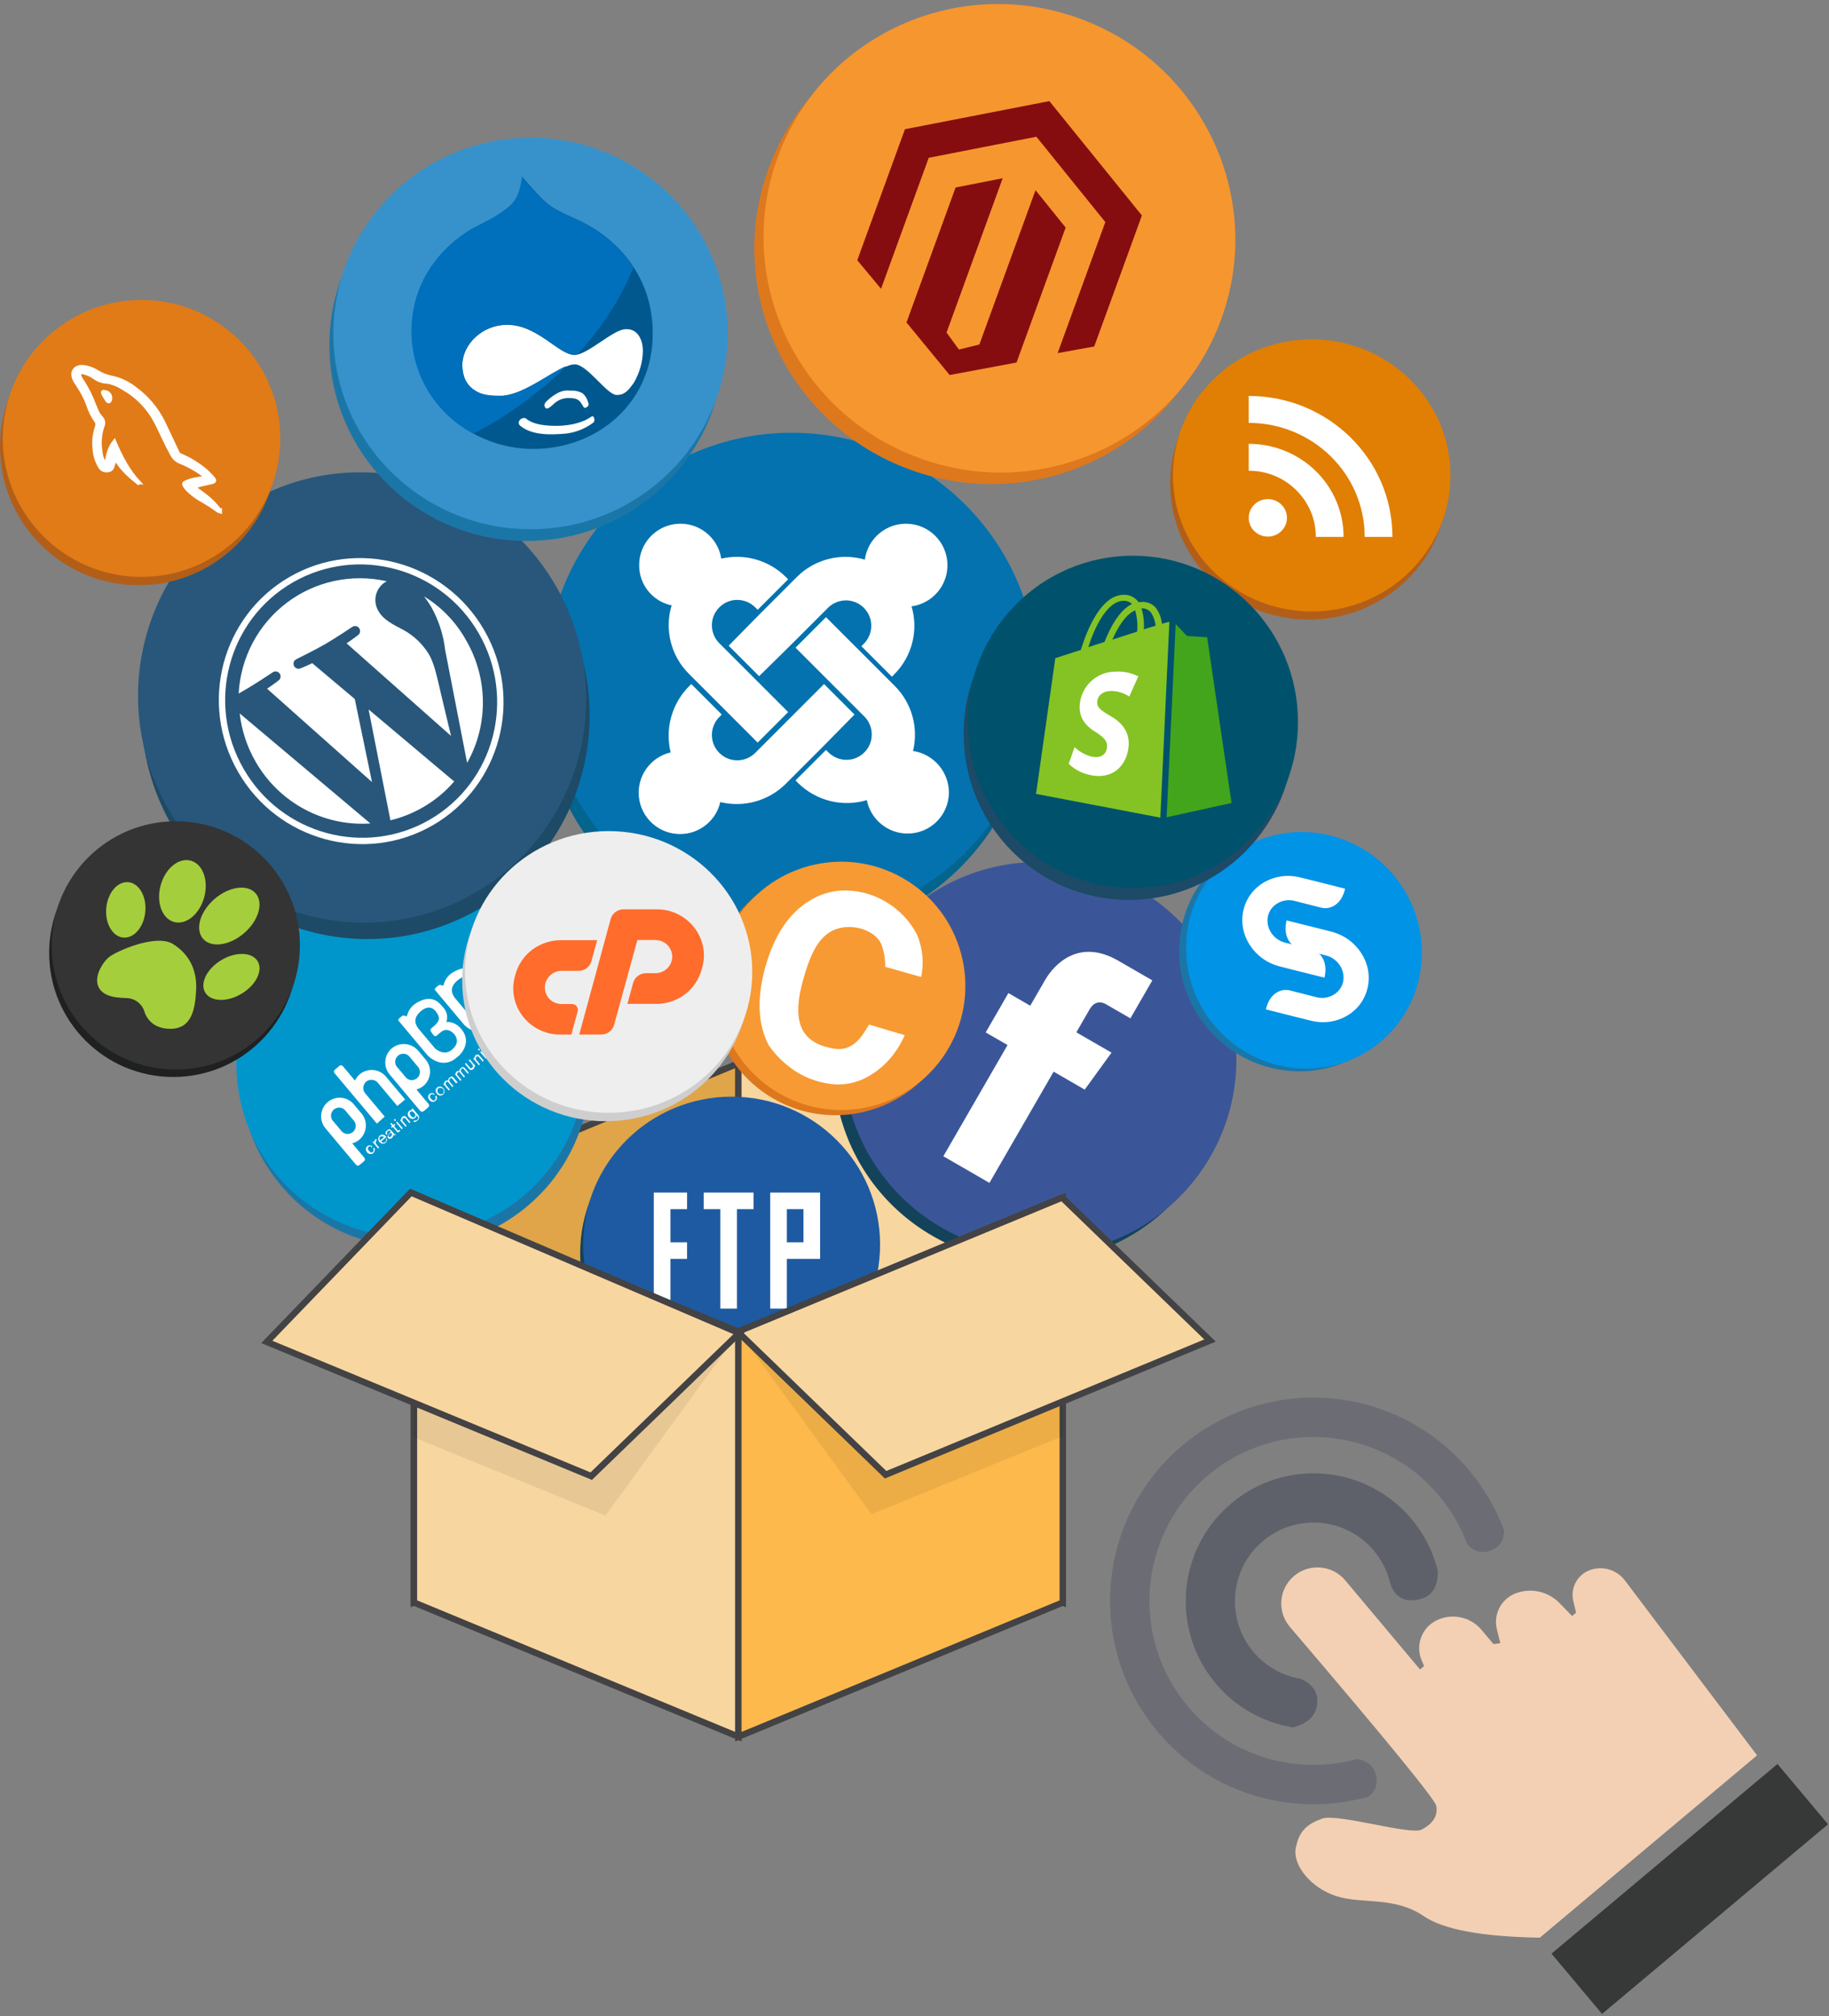 <?xml version="1.0" encoding="UTF-8"?>
<svg width="372px" height="410px" viewBox="0 0 372 410" version="1.1" xmlns="http://www.w3.org/2000/svg" xmlns:xlink="http://www.w3.org/1999/xlink">
   
    <rect x="0" y="0" width="372" height="410" fill="#808080" stroke="none"/>
   
    <defs></defs>
    <g id="Page-1" stroke="none" stroke-width="1" fill="none" fill-rule="evenodd">
        <g id="Group-207" transform="translate(0, -13)">
            <g id="Page-1-Copy" transform="translate(10, 82)">
                <polygon id="Fill-13" stroke="#434244" stroke-width="1.3" fill="#DFA548" points="74.188 256.861 140.17 229.582 140.17 147.236 74.188 174.515"></polygon>
                <polygon id="Fill-15" stroke="#434244" stroke-width="1.3" fill="#F8D6A0" points="206.161 256.861 140.171 229.582 140.171 147.236 206.161 174.515"></polygon>
                <g id="Group-18" fill-rule="nonzero">
                    <g id="Group-193" transform="translate(100, 19)">
                        <circle id="Oval" fill="#03648E" cx="50" cy="53" r="50"></circle>
                        <circle id="Oval" fill="#0372AF" cx="51" cy="50" r="50"></circle>
                        <path d="M20,26.9 C19.996,22.511 23.372,18.858 27.748,18.518 C32.124,18.177 36.025,21.263 36.7,25.6 C41.412,24.502 46.358,25.899 49.8,29.3 L50.3,29.8 L44.1,36 L43.6,35.5 C42.296,34.196 40.395,33.687 38.614,34.164 C36.833,34.641 35.441,36.033 34.964,37.814 C34.487,39.595 34.996,41.496 36.3,42.8 L37.5,44 L43.7,50.2 L50.3,56.8 L44.1,63 L37.5,56.4 L31.3,50.2 L30.1,49 C26.458,45.367 25.113,40.024 26.6,35.1 C22.724,34.293 19.96,30.859 20,26.9 Z M38.2,43.3 L44.4,49.5 L51,43 L57.2,36.8 L58.4,35.6 C59.704,34.296 61.605,33.787 63.386,34.264 C65.167,34.741 66.559,36.133 67.036,37.914 C67.513,39.695 67.004,41.596 65.7,42.9 L65.2,43.4 L71.4,49.6 L71.9,49.1 C75.507,45.489 76.85,40.194 75.4,35.3 C79.727,34.712 82.891,30.92 82.695,26.557 C82.498,22.194 79.006,18.702 74.643,18.505 C70.28,18.309 66.488,21.473 65.9,25.8 C61.006,24.366 55.719,25.707 52.1,29.3 L50.9,30.5 L44.7,36.7 L38.2,43.3 Z M75.7,64.7 C76.853,59.956 75.451,54.954 72,51.5 L70.8,50.3 L64.6,44.1 L58,37.5 L51.8,43.7 L58.4,50.3 L64.6,56.5 L65.8,57.7 C67.104,59.004 67.613,60.905 67.136,62.686 C66.659,64.467 65.267,65.859 63.486,66.336 C61.705,66.813 59.804,66.304 58.5,65 L58,64.5 L51.8,70.7 L52.3,71.2 C55.973,74.843 61.345,76.186 66.3,74.7 C67.095,78.654 70.567,81.498 74.6,81.5 C76.829,81.503 78.967,80.619 80.543,79.043 C82.119,77.467 83.003,75.329 83,73.1 C82.95,68.891 79.861,65.336 75.7,64.7 Z M63.8,57.3 L57.6,51.1 L51,57.7 L44.8,63.9 L43.6,65.1 C42.296,66.404 40.395,66.913 38.614,66.436 C36.833,65.959 35.441,64.567 34.964,62.786 C34.487,61.005 34.996,59.104 36.3,57.8 L36.8,57.3 L30.6,51.1 L30.1,51.6 C26.626,55.122 25.225,60.194 26.4,65 C22.241,65.97 19.47,69.904 19.956,74.146 C20.441,78.389 24.03,81.594 28.3,81.6 C32.216,81.616 35.621,78.917 36.5,75.1 C41.275,76.262 46.311,74.861 49.8,71.4 L51,70.2 L57.2,64 L63.8,57.3 Z" id="Shape" fill="#FFFFFF"></path>
                    </g>
                    <g id="Group-195" transform="translate(108, 154)">
                        <ellipse id="Oval" fill="#12435B" cx="30.198" cy="31.903" rx="30.198" ry="30.097"></ellipse>
                        <ellipse id="Oval" fill="#1E5AA1" cx="30.802" cy="30.097" rx="30.198" ry="30.097"></ellipse>
                        <path d="M42.036,32.986 L42.036,43.099 L38.653,43.099 L38.653,19.503 L48.8,19.503 L48.8,32.986 L42.036,32.986 Z M45.418,22.874 L42.036,22.874 L42.036,29.616 L45.418,29.616 L45.418,22.874 Z M31.889,43.099 L28.507,43.099 L28.507,22.874 L25.125,22.874 L25.125,19.503 L35.271,19.503 L35.271,22.874 L31.889,22.874 L31.889,43.099 Z M18.36,43.099 L14.978,43.099 L14.978,19.503 L21.743,19.503 L21.743,22.874 L18.36,22.874 L18.36,29.616 L21.743,29.616 L21.743,32.986 L18.36,32.986 L18.36,43.099 Z" id="Shape" fill="#FFFFFF"></path>
                    </g>
                    <g id="Group-196" transform="translate(200.5, 147) rotate(30) translate(-200.5, -147) translate(160, 106)">
                        <ellipse id="Oval" fill="#12435B" cx="40.099" cy="42.194" rx="40.099" ry="39.806"></ellipse>
                        <ellipse id="Oval" fill="#3B5698" cx="40.901" cy="39.806" rx="40.099" ry="39.806"></ellipse>
                        <path d="M53.011,31.526 L44.75,31.526 L44.75,26.113 C44.75,24.043 46.114,23.565 47.076,23.565 L52.85,23.565 L52.85,14.649 L44.831,14.649 C35.929,14.649 33.924,21.336 33.924,25.555 L33.924,31.526 L28.791,31.526 L28.791,40.761 L33.924,40.761 L33.924,66.874 L44.75,66.874 L44.75,40.761 L52.049,40.761 L53.011,31.526 Z" id="Shape" fill="#FFFFFF"></path>
                    </g>
                    <g id="Group-197" transform="translate(160.5, 132) rotate(30) translate(-160.5, -132) translate(135, 106)">
                        <ellipse id="Oval" fill="#DD781D" cx="25.248" cy="26.757" rx="25.248" ry="25.243"></ellipse>
                        <ellipse id="Oval" fill="#F79A33" cx="25.752" cy="25.243" rx="25.248" ry="25.243"></ellipse>
                        <path d="M34.892,43.115 C32.238,44.457 29.279,45.084 26.308,44.932 C23.809,44.777 21.361,44.161 19.087,43.115 L18.178,42.509 C14.543,39.833 11.967,35.491 10.452,29.584 C8.837,23.173 9.14,17.872 11.462,13.581 C12.513,11.547 14.058,9.811 15.956,8.532 C18.612,6.795 21.721,5.881 24.894,5.907 C28.097,5.895 31.235,6.807 33.933,8.532 L34.842,9.289 C36.724,10.987 38.133,13.144 38.932,15.55 L31.559,17.417 C30.801,16.045 29.791,14.829 28.58,13.833 C25.702,11.662 19.39,13.379 17.825,17.973 C16.916,20.598 17.37,23.93 18.431,28.07 C20.4,35.794 23.733,38.924 29.186,37.561 C31.66,36.955 33.125,36.097 33.983,33.977 C34.438,32.866 34.589,31.25 34.589,29.231 L41.961,27.464 C42.365,31.604 41.608,35.239 39.74,38.419 C38.591,40.404 36.912,42.03 34.892,43.115 Z" id="Shape" fill="#FFFFFF"></path>
                    </g>
                    <g id="Group-198" transform="translate(74.039, 148.101) rotate(-40) translate(-74.039, -148.101) translate(38.039, 111.601)">
                        <ellipse id="Oval" fill="#1B76A8" cx="35.644" cy="37.563" rx="35.644" ry="35.437"></ellipse>
                        <ellipse id="Oval" fill="#0096CC" cx="36.356" cy="35.437" rx="35.644" ry="35.437"></ellipse>
                        <path d="M18.178,30.688 C16.098,30.704 14.416,32.377 14.4,34.445 L14.4,44.154 C14.396,44.287 14.447,44.416 14.542,44.51 C14.636,44.603 14.765,44.654 14.899,44.65 L16.111,44.65 C16.244,44.654 16.374,44.603 16.468,44.51 C16.563,44.416 16.614,44.287 16.61,44.154 L16.61,40.327 C17.102,40.553 17.636,40.673 18.178,40.682 C20.258,40.666 21.941,38.993 21.956,36.925 L21.956,34.516 C21.978,33.507 21.589,32.532 20.878,31.811 C20.166,31.091 19.193,30.686 18.178,30.688 Z M19.818,36.854 C19.876,37.473 19.577,38.071 19.045,38.398 C18.514,38.726 17.842,38.726 17.311,38.398 C16.78,38.071 16.481,37.473 16.539,36.854 L16.539,34.445 C16.481,33.826 16.78,33.228 17.311,32.901 C17.842,32.573 18.514,32.573 19.045,32.901 C19.577,33.228 19.876,33.826 19.818,34.445 L19.818,36.854 Z" id="Shape" fill="#FFFFFF"></path>
                        <path d="M35.216,30.688 C33.136,30.704 31.453,32.377 31.438,34.445 L31.438,44.154 C31.434,44.287 31.485,44.416 31.579,44.51 C31.674,44.603 31.803,44.654 31.937,44.65 L33.149,44.65 C33.282,44.654 33.411,44.603 33.506,44.51 C33.6,44.416 33.652,44.287 33.648,44.154 L33.648,40.327 C34.14,40.553 34.674,40.673 35.216,40.682 C37.296,40.666 38.979,38.993 38.994,36.925 L38.994,34.516 C38.987,32.432 37.311,30.734 35.216,30.688 Z M36.855,36.854 C36.914,37.473 36.614,38.071 36.083,38.398 C35.552,38.726 34.88,38.726 34.349,38.398 C33.817,38.071 33.518,37.473 33.576,36.854 L33.576,34.445 C33.518,33.826 33.817,33.228 34.349,32.901 C34.88,32.573 35.552,32.573 36.083,32.901 C36.614,33.228 36.914,33.826 36.855,34.445 L36.855,36.854 Z" id="Shape" fill="#FFFFFF"></path>
                        <path d="M25.164,40.398 L25.164,34.232 C25.162,33.768 25.351,33.323 25.688,33.001 C26.025,32.68 26.48,32.51 26.947,32.531 C27.86,32.613 28.549,33.392 28.515,34.303 L28.515,40.398 L30.582,40.398 L30.582,34.303 C30.567,32.235 28.884,30.562 26.804,30.547 C26.262,30.555 25.728,30.675 25.236,30.901 L25.236,27.074 C25.24,26.941 25.188,26.813 25.094,26.719 C24.999,26.625 24.87,26.574 24.737,26.578 L23.525,26.578 C23.391,26.574 23.262,26.625 23.168,26.719 C23.073,26.813 23.022,26.941 23.026,27.074 L23.026,40.469 L25.164,40.398 Z" id="Shape" fill="#FFFFFF"></path>
                        <path d="M48.547,31.326 C48.547,29.696 48.547,28.35 46.693,27.357 C45.952,27.023 45.154,26.831 44.341,26.79 C43.502,26.785 42.682,27.032 41.988,27.499 C41.632,27.783 41.632,27.57 41.489,27.357 C41.347,27.145 41.347,27.003 40.919,27.003 C40.491,27.003 39.992,26.932 39.85,27.216 L39.85,36.5 C39.85,36.5 40.063,40.611 43.984,40.611 L44.84,40.611 C44.84,40.611 48.547,40.398 48.547,36.783 C48.547,34.516 47.121,33.736 47.121,33.736 C47.979,33.228 48.517,32.319 48.547,31.326 Z M43.414,34.161 C43.412,34.275 43.456,34.384 43.537,34.464 C43.618,34.544 43.728,34.588 43.842,34.586 L44.982,34.586 C46.408,34.586 46.764,35.862 46.764,36.642 C46.764,37.421 46.479,38.768 44.341,38.768 C42.202,38.768 41.917,36.358 41.917,36.358 L41.917,31.043 C41.988,30.334 42.131,28.704 44.626,28.704 C47.121,28.704 47.05,30.617 46.693,31.751 C46.337,32.885 44.697,32.744 44.055,32.744 C43.414,32.744 43.485,33.24 43.485,33.24 C43.443,33.545 43.419,33.853 43.414,34.161 Z" id="Shape" fill="#FFFFFF"></path>
                        <path d="M56.816,33.807 C57.669,33.26 58.201,32.335 58.242,31.326 C58.242,29.696 58.242,28.35 56.388,27.357 C55.647,27.023 54.849,26.831 54.036,26.79 C53.198,26.785 52.378,27.032 51.683,27.499 C51.327,27.783 51.327,27.57 51.184,27.357 C51.042,27.145 51.042,27.003 50.614,27.003 C50.186,27.003 49.687,26.932 49.545,27.216 L49.545,36.5 C49.545,36.5 49.758,40.611 53.679,40.611 L54.535,40.611 C54.535,40.611 58.242,40.398 58.242,36.783 C58.313,34.516 56.816,33.807 56.816,33.807 Z M53.109,34.161 C53.107,34.275 53.151,34.384 53.232,34.464 C53.313,34.544 53.423,34.588 53.537,34.586 L54.677,34.586 C56.103,34.586 56.459,35.862 56.459,36.642 C56.459,37.421 56.174,38.768 54.036,38.768 C51.897,38.768 51.612,36.358 51.612,36.358 L51.612,31.043 C51.683,30.334 51.826,28.704 54.321,28.704 C56.816,28.704 56.745,30.617 56.388,31.751 C56.032,32.885 54.392,32.744 53.75,32.744 C53.109,32.744 53.18,33.24 53.18,33.24 C53.138,33.545 53.114,33.853 53.109,34.161 Z" id="Shape" fill="#FFFFFF"></path>
                        <path d="M19.034,43.091 C18.962,43.02 18.891,43.02 18.749,43.02 C18.606,43.02 18.535,43.02 18.463,43.091 C18.392,43.162 18.321,43.162 18.321,43.233 C18.266,43.29 18.24,43.368 18.25,43.446 L18.25,43.942 C18.25,44.013 18.321,44.083 18.321,44.154 C18.321,44.225 18.392,44.296 18.463,44.296 C18.52,44.35 18.599,44.376 18.677,44.367 C18.811,44.371 18.94,44.32 19.034,44.226 C19.129,44.132 19.18,44.004 19.176,43.871 L19.461,43.871 C19.458,44.074 19.35,44.261 19.176,44.367 C19.028,44.519 18.818,44.597 18.606,44.58 C18.482,44.598 18.356,44.573 18.25,44.509 C18.178,44.438 18.036,44.367 17.964,44.296 C17.889,44.218 17.84,44.119 17.822,44.013 C17.764,43.904 17.739,43.781 17.75,43.658 C17.732,43.535 17.757,43.41 17.822,43.304 C17.824,43.193 17.876,43.089 17.964,43.02 C18.046,42.933 18.142,42.861 18.25,42.808 C18.359,42.75 18.483,42.726 18.606,42.737 C18.706,42.726 18.807,42.751 18.891,42.808 C18.962,42.808 19.034,42.879 19.105,42.95 C19.176,43.02 19.248,43.091 19.248,43.162 C19.248,43.233 19.319,43.304 19.319,43.446 L19.034,43.446 C19.105,43.233 19.105,43.162 19.034,43.091 Z" id="Shape" fill="#FFFFFF"></path>
                        <path d="M20.174,42.808 L20.174,43.162 C20.228,43.016 20.328,42.892 20.459,42.808 C20.531,42.737 20.673,42.737 20.887,42.737 L20.887,43.02 C20.745,43.02 20.673,43.02 20.602,43.091 C20.531,43.162 20.459,43.162 20.388,43.233 C20.317,43.304 20.317,43.375 20.246,43.446 L20.246,44.509 L19.96,44.509 L19.96,42.737 L20.174,42.737 L20.174,42.808 Z" id="Shape" fill="#FFFFFF"></path>
                        <path d="M22.384,44.438 C22.233,44.527 22.061,44.575 21.885,44.58 C21.762,44.598 21.636,44.573 21.529,44.509 C21.457,44.438 21.315,44.367 21.244,44.296 C21.169,44.218 21.119,44.119 21.101,44.013 C21.043,43.904 21.019,43.781 21.03,43.658 C21.011,43.535 21.036,43.41 21.101,43.304 C21.172,43.162 21.172,43.091 21.244,43.02 C21.325,42.933 21.421,42.861 21.529,42.808 C21.636,42.743 21.762,42.718 21.885,42.737 C22.031,42.726 22.178,42.75 22.313,42.808 C22.384,42.879 22.527,42.95 22.598,43.091 C22.687,43.188 22.738,43.314 22.741,43.446 L22.741,43.8 L21.386,43.8 L21.386,44.013 C21.386,44.083 21.457,44.154 21.457,44.225 C21.516,44.289 21.59,44.337 21.671,44.367 C21.743,44.367 21.814,44.438 21.956,44.438 C22.099,44.438 22.17,44.438 22.242,44.367 C22.33,44.299 22.382,44.195 22.384,44.083 L22.669,44.083 C22.592,44.215 22.496,44.334 22.384,44.438 Z M22.313,43.304 C22.306,43.228 22.246,43.169 22.17,43.162 L22.028,43.02 C21.956,43.02 21.885,42.95 21.814,42.95 C21.735,42.94 21.657,42.966 21.6,43.02 C21.524,43.027 21.464,43.087 21.457,43.162 C21.386,43.233 21.386,43.233 21.386,43.304 C21.386,43.375 21.315,43.446 21.315,43.517 L22.384,43.517 C22.33,43.46 22.303,43.382 22.313,43.304 Z" id="Shape" fill="#FFFFFF"></path>
                        <path d="M24.665,44.58 C24.594,44.58 24.523,44.65 24.451,44.65 C24.373,44.663 24.293,44.637 24.236,44.581 C24.18,44.525 24.154,44.445 24.166,44.367 C24.085,44.455 23.988,44.527 23.881,44.58 C23.772,44.637 23.648,44.662 23.525,44.65 L23.311,44.65 C23.24,44.65 23.168,44.58 23.097,44.58 L22.954,44.438 C22.954,44.367 22.883,44.296 22.883,44.225 C22.873,44.125 22.898,44.025 22.954,43.942 C22.961,43.866 23.021,43.807 23.097,43.8 C23.154,43.746 23.233,43.72 23.311,43.729 C23.382,43.729 23.453,43.658 23.525,43.658 C23.603,43.668 23.682,43.642 23.739,43.587 L23.952,43.587 C24.024,43.587 24.024,43.517 24.095,43.517 C24.134,43.478 24.159,43.428 24.166,43.375 C24.166,43.304 24.166,43.233 24.095,43.233 C24.095,43.214 24.088,43.196 24.074,43.183 C24.061,43.17 24.043,43.162 24.024,43.162 C23.969,43.157 23.918,43.132 23.881,43.091 L23.739,43.091 C23.596,43.091 23.525,43.091 23.453,43.162 C23.365,43.23 23.313,43.335 23.311,43.446 L23.026,43.446 C23.026,43.304 23.026,43.233 23.097,43.162 C23.168,43.091 23.168,43.02 23.24,42.95 C23.297,42.895 23.375,42.869 23.453,42.879 L23.952,42.879 C24.031,42.869 24.109,42.895 24.166,42.95 C24.238,43.02 24.309,43.02 24.309,43.091 C24.309,43.162 24.38,43.233 24.38,43.375 L24.38,44.438 L24.451,44.509 L24.523,44.509 L24.523,44.58 L24.665,44.58 Z M24.166,43.658 C24.095,43.658 24.095,43.729 24.024,43.729 L23.596,43.729 C23.518,43.72 23.439,43.746 23.382,43.8 C23.311,43.8 23.311,43.871 23.24,43.871 C23.168,43.871 23.168,43.942 23.168,44.013 L23.168,44.154 L23.24,44.225 C23.278,44.264 23.328,44.289 23.382,44.296 L23.525,44.296 C23.625,44.307 23.726,44.282 23.81,44.225 C23.864,44.218 23.914,44.193 23.952,44.154 C24.024,44.083 24.024,44.083 24.024,44.013 L24.024,43.658 L24.166,43.658 Z" id="Shape" fill="#FFFFFF"></path>
                        <path d="M25.735,42.808 L25.735,43.091 L25.378,43.091 L25.378,44.367 L25.735,44.367 L25.735,44.65 L25.307,44.65 C25.236,44.65 25.236,44.65 25.164,44.58 C25.126,44.541 25.101,44.492 25.093,44.438 L25.093,43.091 L24.808,43.091 L24.808,42.808 L25.093,42.808 L25.093,42.241 L25.378,42.241 L25.378,42.808 L25.735,42.808 Z" id="Shape" fill="#FFFFFF"></path>
                        <path d="M26.162,42.453 L26.162,42.099 L26.448,42.099 L26.448,42.453 L26.162,42.453 Z M26.448,42.808 L26.448,44.58 L26.162,44.58 L26.162,42.808 L26.448,42.808 Z" id="Shape" fill="#FFFFFF"></path>
                        <path d="M27.303,42.808 L27.303,43.091 C27.422,42.886 27.636,42.753 27.873,42.737 C28.016,42.737 28.087,42.737 28.158,42.808 C28.23,42.879 28.301,42.879 28.372,42.95 C28.427,43.006 28.453,43.084 28.444,43.162 L28.444,44.65 L28.158,44.65 L28.158,43.446 C28.158,43.304 28.158,43.233 28.087,43.162 C28.016,43.091 27.945,43.091 27.802,43.091 C27.724,43.082 27.645,43.108 27.588,43.162 C27.512,43.169 27.452,43.228 27.446,43.304 C27.391,43.361 27.365,43.439 27.374,43.517 L27.374,44.721 L27.089,44.721 L27.089,42.95 L27.303,42.95 L27.303,42.808 Z" id="Shape" fill="#FFFFFF"></path>
                        <path d="M30.368,45.076 C30.192,45.23 29.961,45.306 29.727,45.288 L29.442,45.288 C29.37,45.288 29.299,45.217 29.228,45.217 C29.156,45.217 29.085,45.147 29.085,45.076 C29.031,45.019 29.004,44.941 29.014,44.863 L29.299,44.863 C29.299,44.934 29.299,44.934 29.37,45.005 C29.442,45.076 29.442,45.076 29.513,45.076 C29.584,45.076 29.584,45.147 29.655,45.147 L29.798,45.147 C29.899,45.157 30,45.132 30.083,45.076 C30.159,45.069 30.219,45.009 30.226,44.934 C30.28,44.877 30.306,44.799 30.297,44.721 L30.297,44.296 C30.226,44.438 30.154,44.509 30.083,44.509 C29.855,44.603 29.598,44.603 29.37,44.509 C29.299,44.438 29.156,44.367 29.085,44.296 C29.01,44.218 28.96,44.119 28.943,44.013 C28.943,43.871 28.871,43.8 28.871,43.658 C28.86,43.536 28.885,43.413 28.943,43.304 C28.945,43.193 28.997,43.089 29.085,43.02 C29.166,42.933 29.263,42.861 29.37,42.808 C29.503,42.744 29.652,42.719 29.798,42.737 C29.941,42.737 30.012,42.737 30.083,42.808 L30.297,43.02 L30.297,42.737 L30.582,42.737 L30.582,44.367 C30.611,44.622 30.534,44.878 30.368,45.076 Z M30.012,44.296 C30.083,44.225 30.154,44.225 30.154,44.154 C30.209,44.098 30.235,44.02 30.226,43.942 L30.226,43.446 C30.226,43.375 30.154,43.304 30.154,43.233 C30.154,43.162 30.083,43.091 30.012,43.091 C29.885,42.997 29.711,42.997 29.584,43.091 C29.513,43.162 29.442,43.162 29.442,43.233 C29.387,43.29 29.361,43.368 29.37,43.446 L29.37,43.942 C29.37,44.013 29.442,44.083 29.442,44.154 C29.442,44.225 29.513,44.296 29.584,44.296 C29.641,44.35 29.72,44.376 29.798,44.367 C29.869,44.367 29.941,44.296 30.012,44.296 Z" id="Shape" fill="#FFFFFF"></path>
                        <path d="M35.501,43.091 C35.43,43.02 35.358,43.02 35.216,43.02 C35.115,43.01 35.014,43.035 34.931,43.091 C34.859,43.162 34.788,43.162 34.788,43.233 C34.734,43.29 34.707,43.368 34.717,43.446 L34.717,43.942 C34.717,44.013 34.788,44.083 34.788,44.154 C34.788,44.225 34.859,44.296 34.931,44.296 C34.988,44.35 35.066,44.376 35.145,44.367 C35.278,44.371 35.407,44.32 35.502,44.226 C35.596,44.132 35.648,44.004 35.644,43.871 L35.929,43.871 C35.917,44.056 35.841,44.231 35.715,44.367 C35.566,44.519 35.357,44.597 35.145,44.58 C35.021,44.598 34.895,44.573 34.788,44.509 C34.717,44.438 34.574,44.367 34.503,44.296 C34.428,44.218 34.378,44.119 34.36,44.013 C34.303,43.904 34.278,43.781 34.289,43.658 C34.271,43.535 34.296,43.41 34.36,43.304 C34.363,43.193 34.415,43.089 34.503,43.02 C34.584,42.933 34.681,42.861 34.788,42.808 C34.895,42.743 35.021,42.718 35.145,42.737 C35.245,42.726 35.346,42.751 35.43,42.808 C35.501,42.808 35.572,42.879 35.644,42.95 C35.715,43.02 35.786,43.091 35.786,43.162 C35.786,43.233 35.857,43.304 35.857,43.446 L35.644,43.446 C35.656,43.312 35.603,43.18 35.501,43.091 Z" id="Shape" fill="#FFFFFF"></path>
                        <path d="M36.356,43.304 C36.428,43.162 36.428,43.091 36.499,43.02 C36.58,42.933 36.677,42.861 36.784,42.808 C36.894,42.75 37.017,42.726 37.141,42.737 C37.264,42.718 37.39,42.743 37.497,42.808 C37.604,42.861 37.701,42.933 37.782,43.02 C37.857,43.099 37.907,43.197 37.925,43.304 C37.982,43.413 38.007,43.536 37.996,43.658 C38.015,43.781 37.989,43.906 37.925,44.013 C37.853,44.154 37.853,44.225 37.782,44.296 C37.701,44.384 37.604,44.456 37.497,44.509 C37.388,44.566 37.264,44.591 37.141,44.58 C37.017,44.598 36.891,44.573 36.784,44.509 C36.677,44.456 36.58,44.384 36.499,44.296 C36.424,44.218 36.374,44.119 36.356,44.013 C36.261,43.786 36.261,43.531 36.356,43.304 Z M36.642,44.013 C36.642,44.083 36.713,44.154 36.784,44.225 C36.855,44.296 36.927,44.296 36.998,44.367 C37.069,44.438 37.141,44.438 37.212,44.438 C37.29,44.447 37.369,44.421 37.426,44.367 C37.497,44.367 37.568,44.296 37.64,44.225 C37.711,44.154 37.711,44.083 37.782,44.013 C37.853,43.942 37.853,43.8 37.853,43.729 C37.853,43.658 37.853,43.517 37.782,43.446 C37.711,43.375 37.711,43.304 37.64,43.233 C37.568,43.162 37.497,43.162 37.426,43.091 C37.354,43.02 37.283,43.02 37.212,43.02 C37.134,43.011 37.055,43.037 36.998,43.091 C36.927,43.091 36.855,43.162 36.784,43.233 C36.713,43.304 36.713,43.375 36.642,43.446 C36.57,43.517 36.57,43.658 36.57,43.729 C36.57,43.8 36.642,43.871 36.642,44.013 Z" id="Shape" fill="#FFFFFF"></path>
                        <path d="M38.709,42.808 L38.709,43.091 C38.836,42.904 39.052,42.796 39.279,42.808 C39.422,42.808 39.493,42.808 39.564,42.879 L39.778,43.091 L39.992,42.879 C40.099,42.814 40.225,42.789 40.349,42.808 L40.562,42.808 C40.634,42.808 40.705,42.879 40.776,42.879 L40.919,43.02 C40.919,43.091 40.99,43.162 40.99,43.233 L40.99,44.58 L40.634,44.58 L40.634,43.233 C40.634,43.162 40.634,43.162 40.562,43.091 C40.562,43.052 40.53,43.02 40.491,43.02 L40.349,43.02 C40.215,43.016 40.086,43.067 39.991,43.161 C39.897,43.255 39.846,43.384 39.85,43.517 L39.85,44.65 L39.564,44.65 L39.564,43.304 C39.564,43.233 39.564,43.233 39.493,43.162 C39.493,43.123 39.461,43.091 39.422,43.091 L39.279,43.091 C39.201,43.082 39.122,43.108 39.065,43.162 C38.99,43.169 38.929,43.228 38.923,43.304 C38.851,43.375 38.851,43.375 38.851,43.446 L38.851,44.721 L38.566,44.721 L38.566,42.95 L38.709,42.95 L38.709,42.808 Z" id="Shape" fill="#FFFFFF"></path>
                        <path d="M41.703,42.808 L41.703,43.091 C41.83,42.904 42.046,42.796 42.273,42.808 C42.416,42.808 42.487,42.808 42.558,42.879 L42.772,43.091 L42.986,42.879 C43.093,42.814 43.219,42.789 43.343,42.808 L43.556,42.808 C43.628,42.808 43.699,42.879 43.77,42.879 L43.913,43.02 C43.913,43.091 43.984,43.162 43.984,43.233 L43.984,44.58 L43.699,44.58 L43.699,43.233 C43.699,43.162 43.699,43.162 43.628,43.091 C43.628,43.052 43.596,43.02 43.556,43.02 L43.414,43.02 C43.28,43.016 43.151,43.067 43.057,43.161 C42.962,43.255 42.911,43.384 42.915,43.517 L42.915,44.65 L42.63,44.65 L42.63,43.304 C42.63,43.233 42.63,43.233 42.558,43.162 C42.558,43.143 42.551,43.125 42.538,43.112 C42.524,43.099 42.506,43.091 42.487,43.091 L42.345,43.091 C42.266,43.082 42.188,43.108 42.131,43.162 C42.055,43.169 41.995,43.228 41.988,43.304 C41.917,43.375 41.917,43.375 41.917,43.446 L41.917,44.721 L41.632,44.721 L41.632,42.95 L41.703,42.95 L41.703,42.808 Z" id="Shape" fill="#FFFFFF"></path>
                        <path d="M45.695,44.58 L45.695,44.296 C45.624,44.438 45.552,44.509 45.481,44.509 C45.374,44.573 45.248,44.598 45.125,44.58 C44.982,44.58 44.911,44.58 44.84,44.509 C44.768,44.438 44.697,44.438 44.626,44.367 C44.571,44.31 44.545,44.232 44.554,44.154 L44.554,42.666 L44.84,42.666 L44.84,43.871 C44.84,44.013 44.84,44.083 44.911,44.154 C44.982,44.225 45.053,44.225 45.196,44.225 C45.274,44.235 45.353,44.209 45.41,44.154 C45.486,44.148 45.546,44.088 45.552,44.013 C45.607,43.956 45.633,43.878 45.624,43.8 L45.624,42.595 L45.909,42.595 L45.909,44.367 L45.695,44.367 L45.695,44.58 Z" id="Shape" fill="#FFFFFF"></path>
                        <path d="M46.764,42.808 L46.764,43.091 C46.871,42.874 47.092,42.737 47.335,42.737 C47.477,42.737 47.549,42.737 47.62,42.808 C47.691,42.879 47.762,42.879 47.834,42.95 C47.888,43.006 47.914,43.084 47.905,43.162 L47.905,44.65 L47.62,44.65 L47.62,43.446 C47.62,43.304 47.62,43.233 47.549,43.162 C47.477,43.091 47.406,43.091 47.263,43.091 C47.185,43.082 47.107,43.108 47.05,43.162 C46.974,43.169 46.914,43.228 46.907,43.304 C46.852,43.361 46.826,43.439 46.836,43.517 L46.836,44.721 L46.55,44.721 L46.55,42.95 L46.764,42.95 L46.764,42.808 Z" id="Shape" fill="#FFFFFF"></path>
                        <path d="M48.475,42.453 L48.475,42.099 L48.76,42.099 L48.76,42.453 L48.475,42.453 Z M48.76,42.808 L48.76,44.58 L48.475,44.58 L48.475,42.808 L48.76,42.808 Z" id="Shape" fill="#FFFFFF"></path>
                        <path d="M50.044,42.808 L50.044,43.091 L49.687,43.091 L49.687,44.367 L50.044,44.367 L50.044,44.65 L49.616,44.65 C49.545,44.65 49.545,44.65 49.473,44.58 C49.435,44.541 49.41,44.492 49.402,44.438 L49.402,43.091 L49.117,43.091 L49.117,42.808 L49.402,42.808 L49.402,42.241 L49.687,42.241 L49.687,42.808 L50.044,42.808 Z" id="Shape" fill="#FFFFFF"></path>
                        <path d="M50.471,42.453 L50.471,42.099 L50.756,42.099 L50.756,42.453 L50.471,42.453 Z M50.756,42.808 L50.756,44.58 L50.471,44.58 L50.471,42.808 L50.756,42.808 Z" id="Shape" fill="#FFFFFF"></path>
                        <path d="M52.61,44.438 C52.458,44.527 52.287,44.575 52.111,44.58 C51.987,44.598 51.861,44.573 51.754,44.509 C51.683,44.438 51.541,44.367 51.469,44.296 C51.394,44.218 51.345,44.119 51.327,44.013 C51.269,43.904 51.244,43.781 51.255,43.658 C51.237,43.535 51.262,43.41 51.327,43.304 C51.398,43.162 51.398,43.091 51.469,43.02 C51.551,42.933 51.647,42.861 51.754,42.808 C51.861,42.743 51.987,42.718 52.111,42.737 C52.257,42.726 52.404,42.75 52.539,42.808 C52.61,42.879 52.752,42.95 52.824,43.091 C52.913,43.188 52.964,43.314 52.966,43.446 L52.966,43.8 L51.612,43.8 L51.612,44.013 C51.612,44.083 51.683,44.154 51.683,44.225 L51.826,44.367 C51.897,44.438 51.968,44.438 52.111,44.438 C52.253,44.438 52.325,44.438 52.396,44.367 C52.484,44.299 52.536,44.195 52.539,44.083 L52.824,44.083 C52.797,44.223 52.721,44.349 52.61,44.438 Z M52.539,43.304 C52.532,43.228 52.472,43.169 52.396,43.162 L52.253,43.02 C52.182,43.02 52.111,42.95 52.04,42.95 C51.961,42.94 51.883,42.966 51.826,43.02 C51.75,43.027 51.69,43.087 51.683,43.162 C51.612,43.233 51.612,43.233 51.612,43.304 C51.612,43.375 51.541,43.446 51.541,43.517 L52.539,43.517 L52.539,43.304 Z" id="Shape" fill="#FFFFFF"></path>
                        <path d="M53.465,44.154 C53.465,44.225 53.537,44.225 53.608,44.296 C53.679,44.367 53.679,44.367 53.75,44.367 L54.036,44.367 C54.107,44.367 54.107,44.367 54.178,44.296 C54.197,44.296 54.215,44.289 54.229,44.275 C54.242,44.262 54.25,44.244 54.25,44.225 C54.25,44.154 54.321,44.154 54.321,44.083 C54.321,44.013 54.321,43.942 54.25,43.942 C54.192,43.888 54.114,43.861 54.036,43.871 C53.964,43.871 53.822,43.8 53.75,43.8 C53.679,43.8 53.537,43.729 53.465,43.729 C53.394,43.729 53.323,43.658 53.251,43.587 C53.18,43.517 53.18,43.446 53.18,43.304 C53.171,43.226 53.197,43.148 53.251,43.091 C53.323,43.02 53.323,42.95 53.394,42.95 C53.451,42.895 53.53,42.869 53.608,42.879 L54.107,42.879 C54.178,42.879 54.25,42.95 54.321,42.95 C54.392,42.95 54.463,43.02 54.463,43.091 C54.463,43.162 54.535,43.233 54.535,43.375 L54.25,43.375 C54.25,43.304 54.25,43.233 54.178,43.233 C54.178,43.194 54.146,43.162 54.107,43.162 C54.036,43.162 54.036,43.091 53.964,43.091 L53.679,43.091 C53.608,43.091 53.608,43.091 53.537,43.162 C53.518,43.162 53.5,43.17 53.486,43.183 C53.473,43.196 53.465,43.214 53.465,43.233 L53.465,43.375 C53.465,43.446 53.465,43.446 53.537,43.517 C53.608,43.587 53.608,43.587 53.679,43.587 C53.75,43.587 53.822,43.658 53.893,43.658 C53.971,43.649 54.05,43.675 54.107,43.729 C54.178,43.729 54.25,43.8 54.321,43.8 C54.392,43.8 54.463,43.871 54.535,43.871 L54.677,44.013 C54.677,44.083 54.749,44.154 54.749,44.225 C54.749,44.296 54.749,44.438 54.677,44.509 C54.606,44.58 54.606,44.65 54.535,44.65 C54.478,44.705 54.399,44.731 54.321,44.721 L53.75,44.721 C53.679,44.721 53.608,44.65 53.537,44.65 C53.465,44.65 53.394,44.509 53.394,44.438 C53.394,44.367 53.323,44.296 53.323,44.154 L53.608,44.154 C53.394,44.083 53.465,44.154 53.465,44.154 Z" id="Shape" fill="#FFFFFF"></path>
                    </g>
                    <g id="Group-192" transform="translate(64, 74.5) rotate(-30) translate(-64, -74.5) translate(18, 27)">
                        <ellipse id="Oval" fill="#1D4A66" cx="45.465" cy="49.119" rx="45.465" ry="45.881"></ellipse>
                        <ellipse id="Oval" fill="#28577B" cx="46.535" cy="45.881" rx="45.465" ry="45.881"></ellipse>
                        <path d="M21.243,46.42 C21.237,55.991 26.65,64.723 35.18,68.906 L23.351,36.242 C21.951,39.449 21.233,42.916 21.243,46.42 Z M62.688,45.125 C62.643,42.671 61.947,40.275 60.671,38.185 C59.387,36.149 58.195,34.391 58.195,32.356 C58.133,29.985 59.973,28.004 62.322,27.914 L62.688,27.914 C57.322,22.961 50.074,20.631 42.858,21.539 C35.641,22.447 29.182,26.502 25.185,32.633 L26.744,32.633 C29.312,32.633 33.346,32.356 33.346,32.356 C33.707,32.322 34.057,32.486 34.266,32.784 C34.474,33.083 34.509,33.471 34.357,33.802 C34.205,34.134 33.89,34.358 33.53,34.391 C33.53,34.391 32.154,34.576 30.687,34.669 L39.673,61.781 L45.083,45.403 L41.232,34.761 C39.856,34.669 38.664,34.484 38.664,34.484 C38.304,34.451 37.989,34.226 37.837,33.895 C37.685,33.563 37.72,33.175 37.928,32.877 C38.137,32.578 38.487,32.415 38.848,32.448 C38.848,32.448 42.974,32.726 45.358,32.726 C47.926,32.726 51.96,32.448 51.96,32.448 C52.32,32.415 52.671,32.578 52.879,32.877 C53.088,33.175 53.123,33.563 52.971,33.895 C52.819,34.226 52.504,34.451 52.144,34.484 C52.144,34.484 50.768,34.669 49.301,34.761 L58.287,61.688 L60.763,53.36 C61.863,49.752 62.688,47.253 62.688,45.125 Z M46.458,48.641 L39.031,70.386 C41.295,71.054 43.641,71.397 46,71.404 C48.809,71.417 51.6,70.948 54.252,70.016 C54.161,69.924 54.161,69.831 54.069,69.646 L46.458,48.641 Z M67.732,34.391 C67.842,35.251 67.903,36.116 67.915,36.982 C67.874,40.074 67.219,43.126 65.989,45.958 L58.379,68.073 C65.995,63.57 70.672,55.328 70.666,46.42 C70.741,42.221 69.729,38.075 67.732,34.391 Z M46,17.273 C30.048,17.273 17.116,30.323 17.116,46.42 C17.116,62.518 30.048,75.568 46,75.568 C61.952,75.568 74.884,62.518 74.884,46.42 C74.884,30.323 61.952,17.273 46,17.273 Z M46,74.273 C30.757,74.273 18.4,61.803 18.4,46.42 C18.4,31.038 30.757,18.568 46,18.568 C61.243,18.568 73.6,31.038 73.6,46.42 C73.585,61.796 61.237,74.257 46,74.273 Z" id="Shape" fill="#FFFFFF"></path>
                    </g>
                    <g id="Group-199" transform="translate(228, 0)">
                        <ellipse id="Oval" fill="#B25E18" cx="28.218" cy="29.33" rx="28.218" ry="27.67"></ellipse>
                        <ellipse id="Oval" fill="#E07F03" cx="28.782" cy="27.67" rx="28.218" ry="27.67"></ellipse>
                        <path d="M15.971,26.729 C19.598,26.703 23.08,28.121 25.622,30.658 C28.202,33.178 29.645,36.606 29.629,40.177 L35.272,40.177 C35.275,35.156 33.243,30.341 29.622,26.791 C26.002,23.241 21.091,21.248 15.971,21.25 L15.971,26.729 Z M15.971,16.989 C29.013,17.011 39.571,27.388 39.561,40.177 L45.205,40.177 C45.202,24.346 32.115,11.514 15.971,11.511 L15.971,16.989 Z M23.759,36.303 C23.759,37.847 22.811,39.24 21.356,39.831 C19.9,40.422 18.226,40.095 17.112,39.003 C15.998,37.911 15.665,36.269 16.268,34.842 C16.87,33.415 18.29,32.484 19.865,32.484 C22.015,32.488 23.756,34.195 23.759,36.303 Z" id="Shape" fill="#FFFFFF"></path>
                    </g>
                </g>
                <g id="Group-19" transform="translate(74, 174)" stroke="#434244" stroke-width="1.3">
                    <polygon id="Fill-53" fill="#F8D6A0" points="66.173 110.149 0.19 82.862 0.19 0.516 66.173 27.796"></polygon>
                    <polygon id="Fill-55" fill="#FDB94C" points="66.173 110.149 132.163 82.862 132.163 0.516 66.173 27.796"></polygon>
                </g>
                <polygon id="Fill-57" fill-opacity="0.069" fill="#000000" points="140.173 201.797 206.163 174.518 206.163 223.02 167.245 238.911"></polygon>
                <polygon id="Fill-59" stroke="#434244" stroke-width="1.3" fill="#F8D6A0" points="140.043 201.797 170.124 230.88 236.106 203.592 206.025 174.518"></polygon>
                <polygon id="Fill-61" fill-opacity="0.069" fill="#000000" points="140.199 202.087 74.217 174.799 74.217 223.302 113.126 239.193"></polygon>
                <polygon id="Fill-63" stroke="#434244" stroke-width="1.3" fill="#F8D6A0" points="140.329 202.087 110.248 231.169 44.266 203.874 73.56 173.49"></polygon>
            </g>
            <g id="Group-194-Copy" transform="translate(94, 182)" fill-rule="nonzero">
                <ellipse id="Oval" fill="#CECECE" cx="29.208" cy="30.359" rx="29.208" ry="28.641"></ellipse>
                <ellipse id="Oval" fill="#EFEEEE" cx="29.792" cy="28.641" rx="29.208" ry="28.641"></ellipse>
                <g id="g3003" transform="translate(9.931, 21.767)" fill="#FF6C2C">
                    <path d="M10.182,0.412 L17.525,0.412 L16.356,4.68 C16.2,5.249 15.857,5.752 15.381,6.112 C14.908,6.47 14.325,6.66 13.728,6.65 L10.322,6.65 C9.577,6.639 8.851,6.875 8.26,7.321 C7.656,7.779 7.217,8.415 7.01,9.136 C6.86,9.665 6.844,10.221 6.963,10.757 C7.072,11.247 7.287,11.708 7.594,12.109 C7.903,12.508 8.304,12.829 8.762,13.049 C9.247,13.284 9.781,13.404 10.322,13.398 L12.396,13.398 C12.773,13.392 13.13,13.565 13.354,13.862 C13.599,14.15 13.678,14.541 13.564,14.899 L12.267,19.602 L9.995,19.602 C8.5,19.616 7.024,19.272 5.696,18.599 C4.422,17.96 3.309,17.052 2.436,15.941 C0.634,13.635 0.023,10.639 0.783,7.83 L0.911,7.355 C1.46,5.361 2.663,3.6 4.334,2.343 C5.156,1.733 6.071,1.256 7.045,0.928 C8.046,0.587 9.099,0.415 10.159,0.418" id="path3005"></path>
                </g>
                <g id="g3007" transform="translate(23.366, 15.466)" fill="#FF6C2C">
                    <path d="M0.444,25.903 L6.835,2.417 C6.991,1.848 7.334,1.345 7.81,0.985 C8.283,0.627 8.866,0.437 9.463,0.447 L16.245,0.447 C17.74,0.432 19.216,0.776 20.545,1.449 C23.126,2.74 24.979,5.1 25.592,7.876 C25.916,9.312 25.872,10.804 25.463,12.218 L25.335,12.694 C25.062,13.696 24.624,14.648 24.038,15.512 C22.278,18.111 19.305,19.671 16.123,19.665 L10.246,19.665 L11.414,15.369 C11.578,14.812 11.92,14.322 12.39,13.971 C12.863,13.612 13.446,13.423 14.043,13.433 L15.924,13.433 C17.485,13.436 18.849,12.4 19.236,10.918 C19.386,10.411 19.402,9.875 19.283,9.36 C19.173,8.87 18.958,8.409 18.652,8.008 C18.34,7.608 17.941,7.281 17.484,7.051 C17.002,6.806 16.467,6.68 15.924,6.685 L12.267,6.685 L7.53,23.961 C7.366,24.518 7.024,25.008 6.554,25.359 C6.091,25.714 5.518,25.904 4.93,25.897 L0.444,25.903 Z" id="path3009"></path>
                </g>
            </g>
            <g id="Group-12-Copy" transform="translate(290.285, 358.367) rotate(-40) translate(-290.285, -358.367) translate(243.285, 286.367)">
                <path d="M33.274,123.99 C24.387,116.28 19.295,110.103 17.998,105.458 C16.052,98.49 9.869,95.514 6.976,90.889 C4.084,86.265 4.235,80.316 6.976,78.104 C9.718,75.892 11.83,75.859 14.914,76.981 C17.998,78.104 26.483,91.148 28.965,91.699 C31.447,92.251 33.311,91.747 34.364,89.925 C35.015,88.798 35.211,73.121 34.953,42.892 L34.953,42.892 C34.919,38.85 38.168,35.546 42.209,35.511 C42.23,35.511 42.251,35.511 42.272,35.511 L42.272,35.511 C46.352,35.511 49.659,38.819 49.659,42.899 L49.659,66.541 L50.731,66.541 L51.123,65.289 C52.12,62.106 55.425,60.252 58.66,61.06 L58.66,61.06 C62.047,61.906 64.423,64.949 64.423,68.439 L64.423,72.196 L65.613,72.948 L66.882,70.343 C68.253,67.525 71.509,66.17 74.475,67.182 L74.475,67.182 C77.624,68.257 79.827,71.108 80.072,74.425 L80.344,78.104 L81.392,78.104 L82.496,75.904 C83.7,73.507 86.493,72.371 89.028,73.249 L89.028,73.249 C91.651,74.157 93.359,76.69 93.218,79.463 L90.949,123.99 L33.274,123.99 Z" id="Path-60" fill="#F3D0B4"></path>
                <path d="M22.283,58.949 C25.047,60.283 27.296,60.151 29.031,58.553 C30.766,56.956 31.044,54.914 29.863,52.427 C27.381,49.541 26,45.891 26,42 C26,33.163 33.163,26 42,26 C50.837,26 58,33.163 58,42 C58,44.486 57.439,46.872 56.374,49.04 C55.169,51.743 55.825,53.835 58.342,55.317 C60.859,56.799 63.195,56.176 65.35,53.449 C67.047,49.995 68,46.109 68,42 C68,27.641 56.359,16 42,16 C27.641,16 16,27.641 16,42 C16,48.475 18.367,54.398 22.283,58.949 Z" id="Oval-2" fill="#45485B" fill-rule="nonzero" opacity="0.568"></path>
                <path d="M24.916,79.584 C26.69,79.744 28.026,79.011 28.924,77.383 C29.822,75.756 29.589,74.062 28.226,72.301 C23.812,70.295 19.879,67.339 16.713,63.658 C11.543,57.65 8.658,50.022 8.658,41.926 C8.658,23.512 23.586,8.584 42,8.584 C60.414,8.584 75.342,23.512 75.342,41.926 C75.342,45.822 74.677,49.615 73.392,53.193 C73.432,55.241 74.365,56.595 76.193,57.255 C78.02,57.915 79.597,57.462 80.922,55.896 C82.488,51.532 83.342,46.829 83.342,41.926 C83.342,19.094 64.832,0.584 42,0.584 C19.168,0.584 0.658,19.094 0.658,41.926 C0.658,52.222 4.422,61.639 10.649,68.876 C14.546,73.406 19.408,77.082 24.916,79.584 Z" id="Oval-2" fill="#45485B" fill-rule="nonzero" opacity="0.33"></path>
                <rect id="Rectangle-138" fill="#373939" x="33" y="128" width="60" height="16"></rect>
            </g>
            <g id="Group-201-Copy" transform="translate(264.516, 206.517) rotate(50) translate(-264.516, -206.517) translate(240.016, 182.017)" fill-rule="nonzero">
                <ellipse id="Oval" fill="#1B76A8" cx="24.257" cy="25.214" rx="24.257" ry="23.786"></ellipse>
                <ellipse id="Oval" fill="#0093E6" cx="24.743" cy="23.786" rx="24.257" ry="23.786"></ellipse>
                <path d="M10.576,27.973 C13.633,32.064 19.697,32.825 24.063,29.685 C24.063,29.685 28.381,26.593 31.68,24.167 C29.497,21.265 26.877,21.55 25.616,22.454 L21.055,25.737 C20.079,26.442 18.862,26.749 17.659,26.593 C16.485,26.45 15.419,25.85 14.7,24.928 C14.003,23.999 13.739,22.824 13.972,21.693 C14.175,20.526 14.837,19.484 15.816,18.791 L20.376,15.509 C21.638,14.605 22.705,12.226 20.522,9.324 C17.174,11.703 12.905,14.843 12.905,14.843 C8.539,17.983 7.471,23.882 10.576,27.973 Z" id="Shape" fill="#FFFFFF"></path>
                <path d="M38.909,18.791 C35.852,14.7 29.788,13.939 25.422,17.079 C25.422,17.079 21.104,20.171 17.805,22.597 C19.988,25.499 22.608,25.214 23.869,24.31 L28.43,21.027 C29.406,20.322 30.623,20.015 31.826,20.171 C33,20.315 34.066,20.914 34.785,21.836 C35.482,22.765 35.746,23.94 35.513,25.071 C35.311,26.238 34.648,27.28 33.669,27.973 L29.109,31.255 C27.848,32.159 26.78,34.538 28.963,37.44 C32.311,35.061 36.58,31.921 36.58,31.921 C40.947,28.782 42.014,22.883 38.909,18.791 Z" id="Shape" fill="#FFFFFF"></path>
            </g>
            <g id="Group-200-Copy" transform="translate(67, 41)" fill-rule="nonzero">
                <ellipse id="Oval" fill="#1B76A8" cx="40.099" cy="42.194" rx="40.099" ry="39.806"></ellipse>
                <ellipse id="Oval" fill="#3792CC" cx="40.901" cy="39.806" rx="40.099" ry="39.806"></ellipse>
                <path d="M63.356,48.006 C60.71,55.25 53.813,61.938 43.788,61.938 C33.763,61.938 25.663,55.649 25.663,48.006 C25.663,40.363 33.763,34.074 43.788,34.074 C48.76,34.074 59.748,34.551 63.036,37.099 C66.324,39.647 64.64,44.423 63.356,48.006 Z" id="Shape" fill="#FFFFFF"></path>
                <path d="M53.412,18.231 C50.525,16.48 47.878,15.763 45.151,14.012 C43.467,12.897 41.142,10.19 39.217,7.961 C38.816,11.623 37.693,13.136 36.41,14.171 C33.683,16.32 31.919,16.957 29.593,18.231 C27.588,19.266 16.761,25.635 16.761,39.408 C16.761,53.181 28.47,63.291 41.462,63.291 C54.454,63.291 65.762,53.977 65.762,39.806 C65.762,25.635 55.176,19.346 53.412,18.231 Z M53.652,57.957 C51.992,59.197 50.024,59.967 47.958,60.186 C45.071,60.425 41.142,60.584 38.736,58.515 C38.43,58.205 38.43,57.71 38.736,57.4 C38.935,57.162 39.226,57.017 39.538,57.002 C39.858,57.002 39.778,57.002 39.939,57.082 C40.981,57.957 42.665,58.594 46.114,58.594 C49.562,58.594 51.968,57.639 53.091,56.843 C53.572,56.445 53.813,56.763 53.813,57.002 C53.983,57.32 53.917,57.711 53.652,57.957 Z M44.269,53.499 C45.001,52.79 45.84,52.2 46.755,51.748 C47.463,51.448 48.237,51.338 49.001,51.429 C49.832,51.371 50.663,51.536 51.407,51.907 C52.007,52.397 52.429,53.068 52.61,53.817 C52.727,54.002 52.749,54.231 52.67,54.435 C52.591,54.638 52.42,54.793 52.209,54.852 C51.808,55.091 51.808,54.932 51.407,54.295 C51.006,53.658 50.685,52.942 48.841,52.942 C47.571,52.873 46.336,53.369 45.472,54.295 C44.59,55.012 44.269,55.33 43.868,54.852 C43.628,54.454 43.708,53.977 44.269,53.499 Z M63.757,43.309 C63.719,45.606 63.083,47.855 61.913,49.837 C60.63,51.668 59.828,52.384 58.304,52.305 C56.379,52.146 52.45,46.175 49.963,46.095 C46.836,46.016 40.019,52.544 34.726,52.544 C31.518,52.544 30.555,52.066 29.433,51.35 C27.829,50.235 27.027,48.563 27.027,46.175 C27.107,42.035 31.037,38.134 36.009,38.054 C42.345,37.975 46.675,44.264 49.883,44.184 C52.61,44.105 57.743,38.93 60.309,38.93 C63.036,38.85 63.757,41.637 63.757,43.309 Z" id="Drupal" fill="#00588F"></path>
                <path d="M48.199,46.414 C44.67,47.847 39.217,52.464 34.726,52.464 C31.518,52.464 30.555,51.986 29.433,51.27 C27.829,50.155 27.027,48.483 27.027,46.095 C27.107,41.955 31.037,38.054 36.009,37.975 C42.345,37.895 46.675,44.184 49.883,44.105 C50.074,44.118 50.265,44.091 50.445,44.025 C55.268,38.882 59.125,32.924 61.833,26.431 C59.666,23.09 56.758,20.285 53.332,18.231 C50.445,16.48 47.798,15.763 45.071,14.012 C43.387,12.897 41.061,10.19 39.137,7.961 C38.736,11.623 37.613,13.136 36.33,14.171 C33.603,16.32 31.839,16.957 29.513,18.231 C27.508,19.266 16.681,25.635 16.681,39.408 C16.695,48.11 21.535,56.097 29.272,60.186 C33.984,57.773 38.42,54.864 42.505,51.509 C44.53,49.956 46.434,48.252 48.199,46.414 Z" id="Shape" fill="#0070BC"></path>
            </g>
            <g id="Group-202-Copy" transform="translate(202.334, 62.633) rotate(20) translate(-202.334, -62.633) translate(153.834, 13.633)" fill-rule="nonzero">
                <ellipse id="Oval" fill="#DD781D" cx="48.02" cy="50.427" rx="48.02" ry="47.573"></ellipse>
                <ellipse id="Oval" fill="#F6962F" cx="48.98" cy="47.573" rx="48.02" ry="47.573"></ellipse>
                <path d="M48.98,17.887 L23.338,33.301 L23.338,61.654 L29.868,65.46 L29.868,37.107 L48.98,25.594 L68.092,37.107 L68.092,65.46 L74.623,61.654 L74.623,33.301 L48.98,17.887 Z M52.534,69.266 L48.98,71.645 L45.427,69.266 L45.427,35.87 L37.071,40.913 L37.071,70.122 L48.98,77.163 L60.889,70.122 L60.889,40.913 L52.534,35.87 L52.534,69.266 Z" id="Shape" fill="#860D0F"></path>
            </g>
            <g id="Group-203-Copy" transform="translate(0, 74)" fill-rule="nonzero">
                <ellipse id="Oval" fill="#B25E18" cx="28.218" cy="29.845" rx="28.218" ry="28.155"></ellipse>
                <ellipse id="Oval" fill="#E17B17" cx="28.782" cy="28.155" rx="28.218" ry="28.155"></ellipse>
                <path d="M44.584,42.683 C43.814,41.643 42.902,40.714 41.875,39.924 C41.198,39.361 40.464,38.911 39.787,38.348 C39.647,38.265 39.531,38.149 39.449,38.01 C39.618,37.953 39.731,37.841 39.844,37.841 C40.126,37.728 40.464,37.672 40.803,37.559 L43.06,37.052 C43.681,36.883 43.738,36.715 43.286,36.208 C42.835,35.701 42.496,35.363 42.101,34.969 C40.465,33.521 38.595,32.359 36.57,31.534 C36.388,31.465 36.244,31.322 36.175,31.14 C35.216,29.056 34.2,27.029 33.241,24.946 C31.854,22.114 29.778,19.674 27.202,17.85 C25.921,16.864 24.437,16.172 22.856,15.823 C21.801,15.627 20.788,15.245 19.865,14.697 C18.983,14.119 17.979,13.753 16.931,13.627 C15.576,13.458 14.448,14.416 15.068,15.936 C15.139,16.134 15.234,16.323 15.35,16.499 C15.576,16.893 15.802,17.231 16.028,17.569 C16.812,18.748 17.455,20.014 17.947,21.342 C18.3,22.488 18.833,23.572 19.527,24.551 C19.782,24.845 19.867,25.25 19.752,25.621 C19.741,25.759 19.703,25.893 19.64,26.016 C19.171,27.469 19.036,29.008 19.245,30.52 C19.343,31.695 19.709,32.832 20.317,33.843 C20.617,34.448 21.291,34.773 21.953,34.631 C22.385,34.616 22.753,34.317 22.856,33.899 C23.026,33.449 23.139,32.942 23.308,32.491 C23.364,32.379 23.364,32.322 23.421,32.21 C23.436,32.21 23.45,32.204 23.461,32.193 C23.471,32.183 23.477,32.168 23.477,32.153 C24.606,34.237 26.355,35.757 28.161,37.221 C28.218,37.221 28.218,37.165 28.274,37.165 C26.017,34.744 24.55,31.872 23.251,28.831 C22.123,30.239 21.897,31.928 21.558,33.617 C21.054,33.016 20.705,32.301 20.543,31.534 C20.43,30.915 20.373,30.295 20.317,29.732 C20.222,28.319 20.414,26.902 20.881,25.565 C21.12,25.003 20.985,24.353 20.543,23.932 C20.337,23.702 20.148,23.457 19.978,23.2 C19.681,22.634 19.417,22.051 19.188,21.454 C18.536,19.675 17.684,17.975 16.649,16.386 C16.425,16.099 16.253,15.775 16.141,15.429 C16.066,15.272 16.076,15.089 16.167,14.941 C16.258,14.793 16.418,14.701 16.592,14.697 C16.763,14.688 16.935,14.707 17.1,14.753 C17.915,14.959 18.682,15.322 19.357,15.823 C20.005,16.283 20.766,16.555 21.558,16.612 C21.825,16.621 22.09,16.659 22.349,16.724 C23.374,16.991 24.347,17.429 25.227,18.019 C27.691,19.428 29.751,21.444 31.209,23.876 C32.055,25.283 32.676,26.804 33.41,28.268 C33.918,29.338 34.482,30.464 35.047,31.478 C35.433,32.195 36.079,32.738 36.852,32.998 C37.135,33.111 37.417,33.223 37.643,33.336 C39.04,33.981 40.365,34.774 41.593,35.701 C41.762,35.814 41.932,35.926 42.157,36.095 C41.988,36.095 41.932,36.151 41.819,36.151 C41.029,36.264 40.182,36.377 39.392,36.546 C38.828,36.674 38.279,36.863 37.755,37.109 C37.417,37.221 37.36,37.447 37.586,37.784 C37.742,38.052 37.932,38.298 38.15,38.517 C38.883,39.246 39.697,39.888 40.577,40.431 C41.864,41.146 43.108,41.936 44.302,42.796 C44.434,42.904 44.588,42.981 44.753,43.021 L44.753,42.74 C44.641,42.74 44.584,42.74 44.584,42.683 Z M21.728,18.808 C21.558,18.751 21.389,18.751 21.22,18.695 C21.05,18.639 20.825,18.639 20.994,19.033 C21.163,19.427 21.502,19.878 21.728,20.272 C21.784,20.328 21.841,20.441 21.897,20.497 C22.066,20.666 22.179,20.666 22.292,20.497 C22.449,20.2 22.478,19.851 22.371,19.532 C22.265,19.213 22.032,18.952 21.728,18.808 Z" id="Shape" stroke="#FFFFFF" stroke-width="0.8" fill="#FFFFFF"></path>
            </g>
            <g id="Group-205-Copy" transform="translate(196, 126)" fill-rule="nonzero">
                <g id="Group-204">
                    <ellipse id="Oval" fill="#1D4A66" cx="33.6" cy="36.207" rx="33.6" ry="33.793"></ellipse>
                    <ellipse id="Oval" fill="#00526C" cx="34.4" cy="33.793" rx="33.6" ry="33.793"></ellipse>
                </g>
                <polygon id="Shape" fill="#42A51C" points="49.52 16.575 45.44 16.333 43.12 13.92 41.28 53.184 54.48 50.287"></polygon>
                <path d="M40.32,13.839 C40.213,12.64 39.769,11.495 39.04,10.54 C38.284,9.718 37.188,9.301 36.08,9.414 C35.916,9.401 35.751,9.429 35.6,9.494 C35.514,9.345 35.406,9.209 35.28,9.092 C34.524,8.27 33.428,7.852 32.32,7.966 C27.36,8.207 24.56,16.816 23.84,19.149 L18.64,20.839 L14.72,48.437 L40,53.264 L41.84,13.437 L40.32,13.839 Z M35.28,15.448 L30.24,17.057 C31.36,14.563 32.88,11.989 34.88,11.103 C35.286,12.513 35.422,13.988 35.28,15.448 Z M32.4,9.172 C33.076,9.116 33.745,9.35 34.24,9.816 C31.6,11.103 29.76,14.724 28.64,17.54 L25.36,18.586 C26.32,15.448 28.88,9.333 32.4,9.172 Z M36.64,14.966 C36.745,13.526 36.582,12.08 36.16,10.701 C36.848,10.666 37.518,10.929 38,11.425 C38.583,12.258 38.941,13.228 39.04,14.241 L36.64,14.966 Z" id="Shape" fill="#84C323"></path>
                <path d="M33.68,28.644 C32.596,27.9 31.312,27.507 30,27.517 C28.32,27.517 27.36,28.402 27.2,29.448 C26.96,30.736 27.76,31.379 29.84,32.586 C32.8,34.276 34,36.529 33.44,39.586 C32.72,43.207 29.84,45.701 25.28,44.494 C23.81,44.12 22.46,43.372 21.36,42.322 L22.56,38.943 C23.557,39.868 24.766,40.532 26.08,40.874 C27.76,41.195 28.88,40.552 29.12,39.184 C29.36,37.816 28.64,37.011 26.88,35.885 C24.48,34.437 23.2,32.506 23.68,29.69 C24.268,26.153 27.315,23.565 30.88,23.575 C32.485,23.47 34.088,23.804 35.52,24.54 L33.68,28.644 Z" id="Shape" fill="#FFFFFF"></path>
            </g>
            <g id="Group-206-Copy" transform="translate(10, 180)" fill-rule="nonzero">
                <ellipse id="Oval" fill="#1F2021" cx="25.248" cy="26.757" rx="25.248" ry="25.243"></ellipse>
                <ellipse id="Oval" fill="#343434" cx="25.752" cy="25.243" rx="25.248" ry="25.243"></ellipse>
                <ellipse id="Oval" fill="#A5CE3C" transform="translate(15.584, 18.018) rotate(-84.88) translate(-15.584, -18.018) " cx="15.584" cy="18.018" rx="5.655" ry="3.988"></ellipse>
                <ellipse id="Oval" fill="#A5CE3C" transform="translate(37.074, 31.65) rotate(-30.8) translate(-37.074, -31.65) " cx="37.074" cy="31.65" rx="6.211" ry="3.988"></ellipse>
                <ellipse id="Oval" fill="#A5CE3C" transform="translate(27.101, 14.246) rotate(-74.85) translate(-27.101, -14.246) " cx="27.101" cy="14.246" rx="6.463" ry="4.594"></ellipse>
                <ellipse id="Oval" fill="#A5CE3C" transform="translate(36.643, 19.274) rotate(-40.71) translate(-36.643, -19.274) " cx="36.643" cy="19.274" rx="7.069" ry="4.594"></ellipse>
                <path d="M19.39,38.722 C19.39,38.722 20.198,42.206 24.642,42.206 C29.085,42.206 29.691,38.066 29.893,34.28 C30.095,30.493 28.631,27.06 25.147,24.94 C21.662,22.819 13.482,26.505 12.119,27.666 C10.755,28.827 8.837,31.957 10.25,34.078 C11.664,36.198 15.401,35.845 16.259,35.996 C17.737,36.235 18.95,37.292 19.39,38.722 Z" id="Shape" fill="#A5CE3C"></path>
            </g>
        </g>
    </g>
</svg>